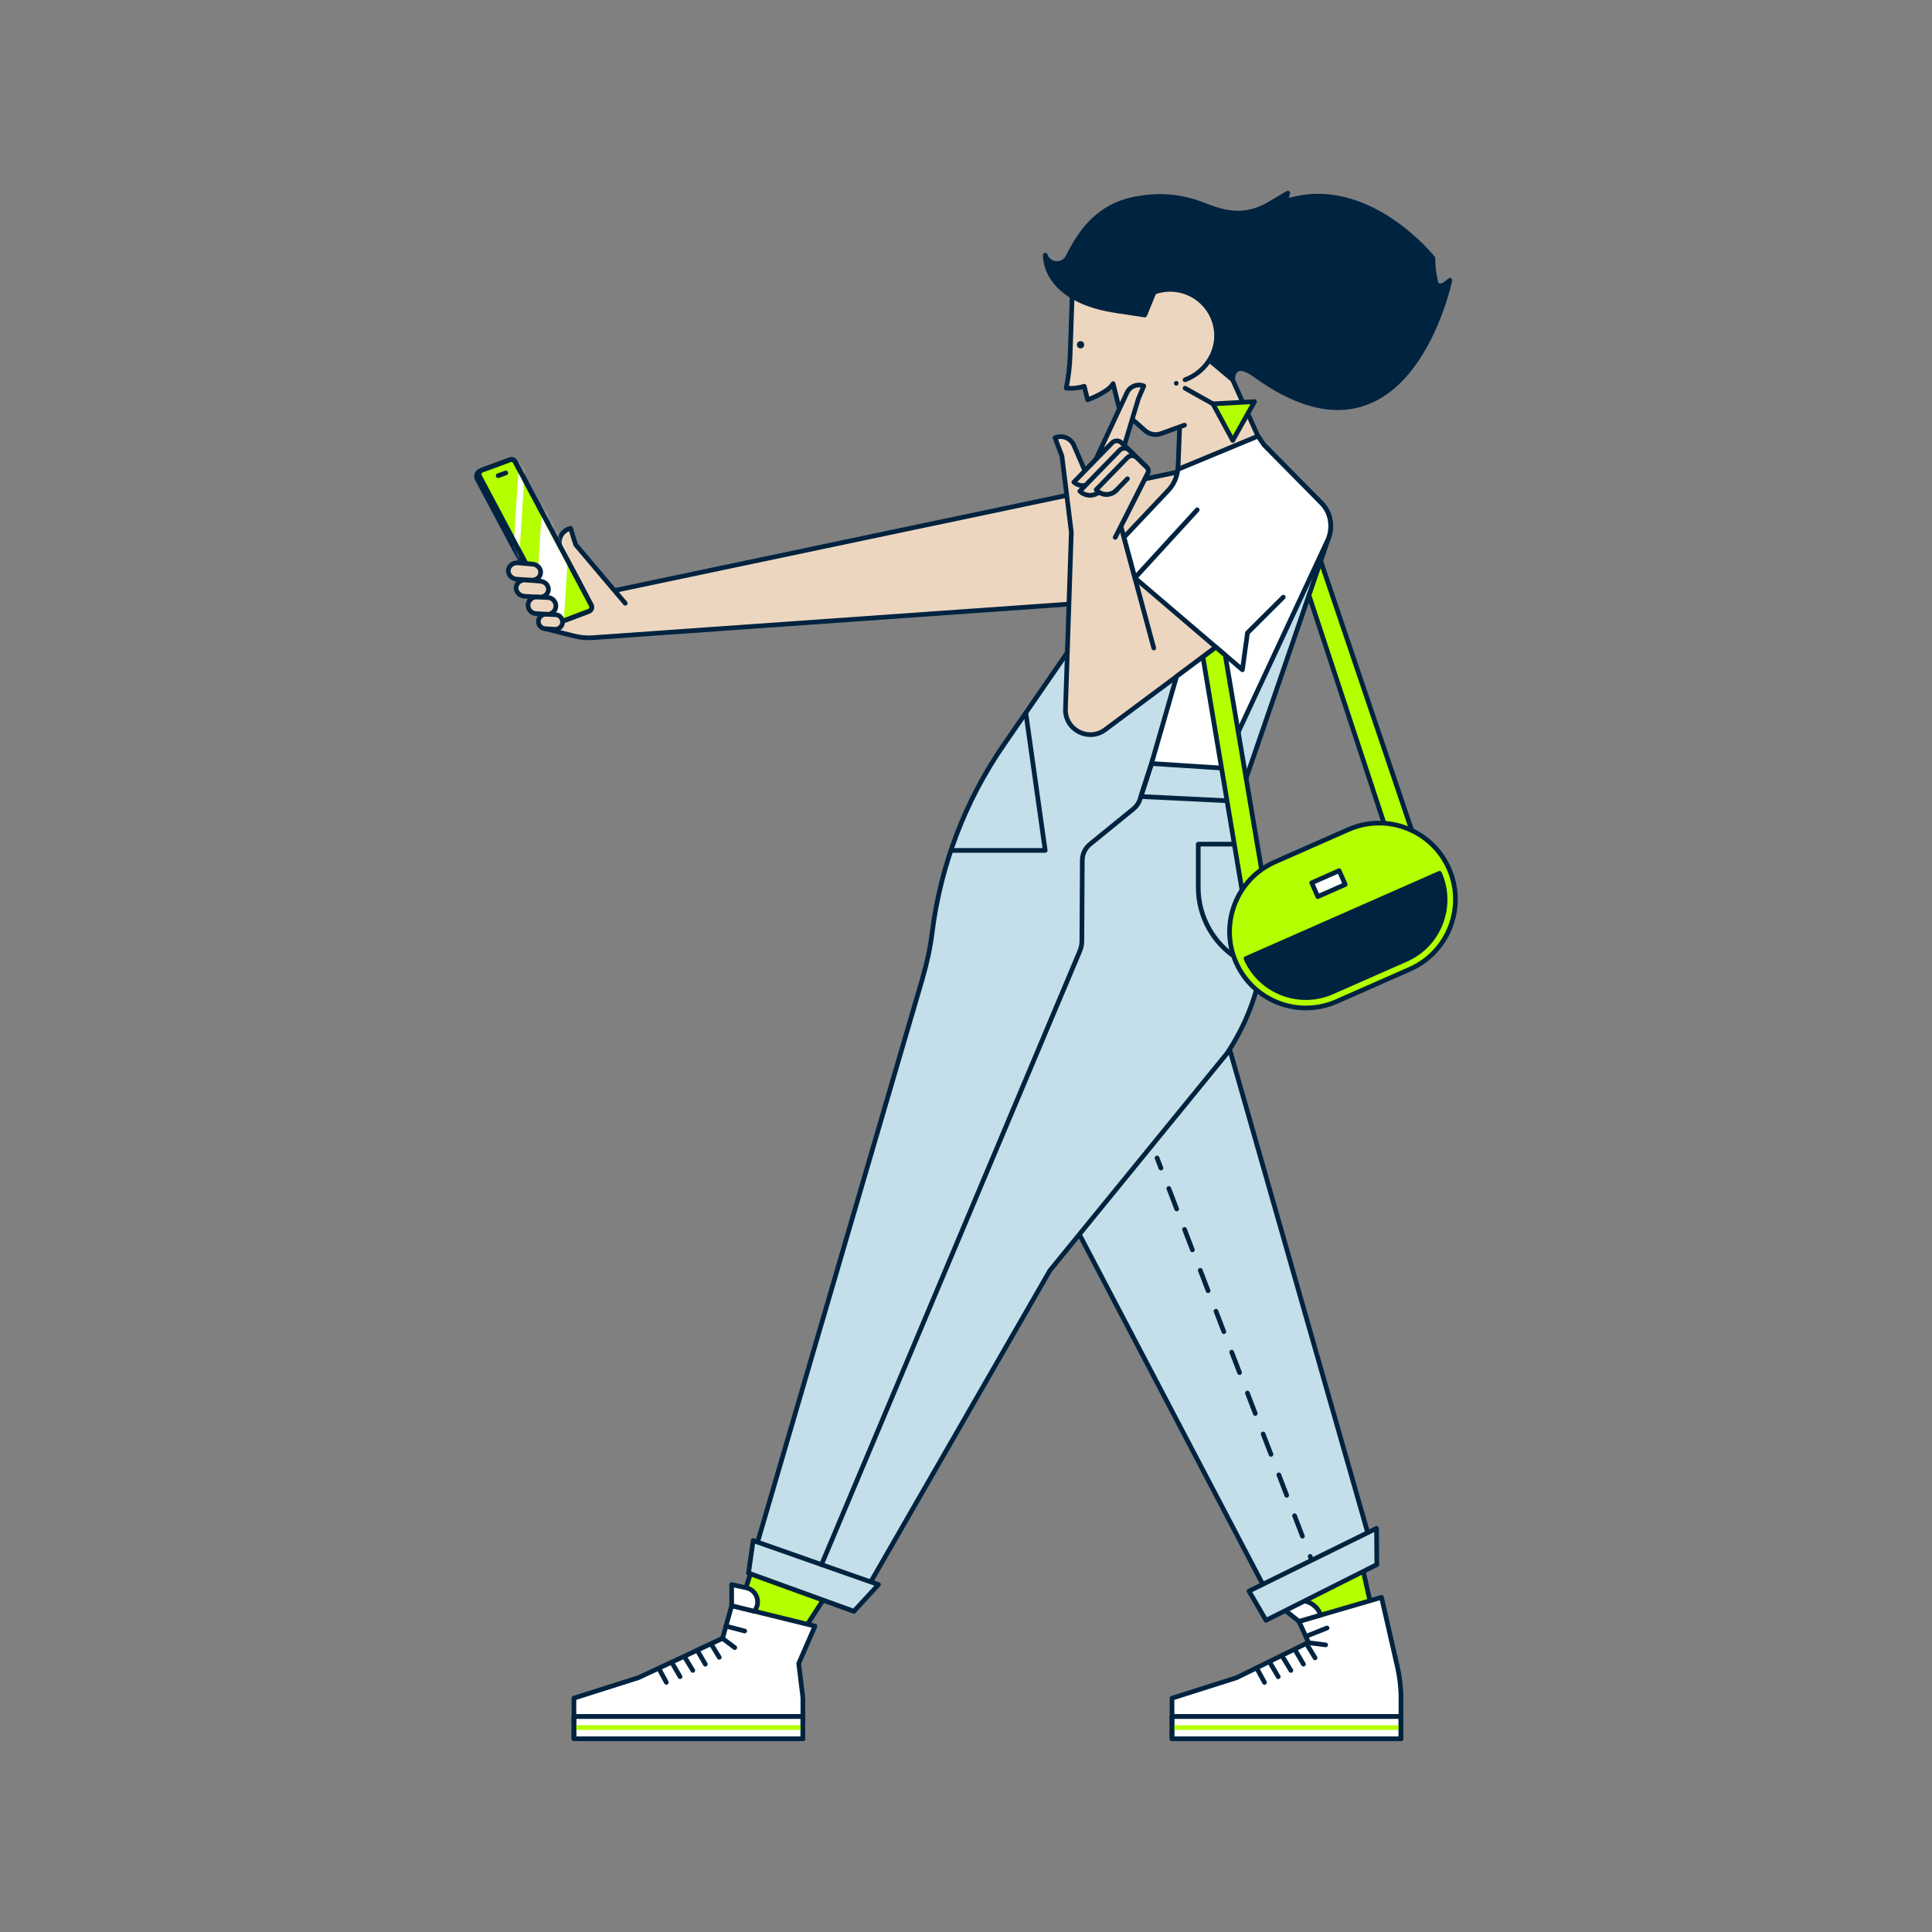 <svg width="343" height="343" viewBox="0 0 343 343" fill="none" xmlns="http://www.w3.org/2000/svg">
<rect x="0" y="0" width="343" height="343" fill="#808080" stroke="none"/>
<path d="M96.778 111.613L101.923 112.91C102.952 113.17 104.009 113.273 105.065 113.225L215.772 105.419L214.427 82.678L109.092 104.842L110.999 107.099L102.205 96.706L101.299 93.798C100.613 93.962 100.051 94.381 99.687 94.93C99.179 95.705 99.221 96.72 99.66 97.537L102.678 103.073L93.691 100.72" fill="#EDD6BF"/>
<path d="M96.778 111.613L101.923 112.91C102.952 113.17 104.009 113.273 105.065 113.225L215.772 105.419L214.427 82.678L109.092 104.842L110.999 107.099L102.205 96.706L101.299 93.798C100.613 93.962 100.051 94.381 99.687 94.93C99.179 95.705 99.221 96.72 99.66 97.537L102.678 103.073L93.691 100.72" stroke="#002340" stroke-width="0.83" stroke-linecap="round" stroke-linejoin="round"/>
<path d="M104.095 107L97.688 109.415L84.709 85.034C84.421 84.492 84.675 83.813 85.258 83.6L90.053 81.831C90.362 81.714 90.712 81.851 90.869 82.139L104.095 107Z" fill="white" stroke="#002340" stroke-width="0.83" stroke-linecap="round" stroke-linejoin="round"/>
<path d="M92.358 83.666L85.923 86.04L85.272 84.812C84.984 84.27 85.237 83.591 85.82 83.378L90.615 81.608C90.924 81.491 91.274 81.629 91.432 81.917L92.358 83.659V83.666Z" fill="white" stroke="#002340" stroke-width="0.83" stroke-linecap="round" stroke-linejoin="round"/>
<path d="M104.053 105.689L97.639 108.055L85.922 86.048L92.357 83.668L104.053 105.689Z" fill="white" stroke="#002340" stroke-width="0.83" stroke-linecap="round" stroke-linejoin="round"/>
<path d="M104.555 108.531L98.991 110.624L85.141 84.583C84.914 84.158 85.113 83.629 85.566 83.465L90.498 81.647C90.869 81.51 91.287 81.668 91.473 82.017L104.966 107.413C105.193 107.838 104.994 108.36 104.548 108.531H104.555Z" fill="#B4FF00" stroke="#002340" stroke-width="0.83" stroke-linecap="round" stroke-linejoin="round"/>
<mask id="mask0_1201_23637" style="mask-type:luminance" maskUnits="userSpaceOnUse" x="85" y="81" width="21" height="30">
<path d="M104.558 108.527L98.995 110.62L85.145 84.579C84.918 84.154 85.117 83.626 85.57 83.461L90.502 81.643C90.873 81.506 91.291 81.664 91.477 82.013L104.97 107.409C105.196 107.834 104.998 108.356 104.552 108.527H104.558Z" fill="white"/>
</mask>
<g mask="url(#mask0_1201_23637)">
<path d="M91.413 110.937L90.309 110.903L92.703 73.262L93.807 73.296L91.413 110.937Z" fill="white"/>
<path d="M99.464 120.205L94.504 117.125L96.898 79.484L101.858 82.571L99.464 120.205Z" fill="white"/>
</g>
<path d="M104.555 108.531L98.991 110.624L85.141 84.583C84.914 84.158 85.113 83.629 85.566 83.465L90.498 81.647C90.869 81.51 91.287 81.668 91.473 82.017L104.966 107.413C105.193 107.838 104.994 108.36 104.548 108.531H104.555Z" stroke="#002340" stroke-width="0.83" stroke-linecap="round" stroke-linejoin="round"/>
<path d="M95.726 106.025L93.14 105.86C92.413 105.812 91.802 105.325 91.659 104.674C91.446 103.727 92.276 102.876 93.332 102.959L95.918 103.178C96.721 103.247 97.352 103.857 97.373 104.591C97.393 105.421 96.639 106.08 95.726 106.025Z" fill="#EDD6BF" stroke="#002340" stroke-width="0.83" stroke-linecap="round" stroke-linejoin="round"/>
<path d="M88.449 84.445L89.787 83.965" stroke="#002340" stroke-width="0.83" stroke-linecap="round" stroke-linejoin="round"/>
<path d="M94.347 102.996L91.761 102.831C91.034 102.783 90.424 102.296 90.279 101.644C90.067 100.698 90.897 99.847 91.953 99.929L94.54 100.149C95.342 100.217 95.973 100.828 95.994 101.562C96.014 102.392 95.26 103.051 94.347 102.996Z" fill="#EDD6BF" stroke="#002340" stroke-width="0.83" stroke-linecap="round" stroke-linejoin="round"/>
<path d="M97.099 109.059L95.13 108.935C94.547 108.901 94.04 108.517 93.841 107.968C93.477 106.973 94.252 105.931 95.316 105.999L97.257 106.082C97.95 106.109 98.533 106.617 98.663 107.303C98.842 108.263 98.073 109.127 97.099 109.066V109.059Z" fill="#EDD6BF" stroke="#002340" stroke-width="0.83" stroke-linecap="round" stroke-linejoin="round"/>
<path d="M98.483 111.726L96.775 111.616C96.267 111.582 95.828 111.252 95.656 110.772C95.341 109.908 96.02 109.002 96.939 109.057L98.627 109.126C99.231 109.153 99.738 109.592 99.848 110.189C100.006 111.019 99.334 111.78 98.49 111.726H98.483Z" fill="#EDD6BF" stroke="#002340" stroke-width="0.83" stroke-linecap="round" stroke-linejoin="round"/>
<path d="M228.914 95.132L247.265 150.876L251.127 148.866L232.323 93.225L228.914 95.132Z" fill="#B4FF00" stroke="#002340" stroke-width="0.83" stroke-linecap="round" stroke-linejoin="round"/>
<path d="M221.465 268.847L238.553 263.373L243.753 286.615L247.485 297.207L236.337 302.928L229.724 297.707V293.091L234.183 291.533L221.465 268.847Z" fill="#B4FF00" stroke="#002340" stroke-width="0.83" stroke-linecap="round" stroke-linejoin="round"/>
<path d="M248.72 301.561V304.744H225.78H208.074V301.492L219.544 297.85L232.297 291.58L230.623 287.862L245.269 283.588L248.082 295.881C248.507 297.747 248.727 299.647 248.727 301.561H248.72Z" fill="white" stroke="#002340" stroke-width="0.83" stroke-linecap="round" stroke-linejoin="round"/>
<path d="M227.781 294.266L229.181 296.564" stroke="#002340" stroke-width="0.83" stroke-linecap="round" stroke-linejoin="round"/>
<path d="M225.543 295.311L226.929 297.677" stroke="#002340" stroke-width="0.83" stroke-linecap="round" stroke-linejoin="round"/>
<path d="M223.242 296.389L224.491 298.687" stroke="#002340" stroke-width="0.83" stroke-linecap="round" stroke-linejoin="round"/>
<path d="M248.716 304.736H208.07V308.695H248.716V304.736Z" fill="white" stroke="#002340" stroke-width="0.83" stroke-linecap="round" stroke-linejoin="round"/>
<path d="M232.074 292.029L233.474 294.334" stroke="#002340" stroke-width="0.83" stroke-linecap="round" stroke-linejoin="round"/>
<path d="M230.023 293.09L231.409 295.457" stroke="#002340" stroke-width="0.83" stroke-linecap="round" stroke-linejoin="round"/>
<path d="M231.902 290.496L235.6 289.021" stroke="#002340" stroke-width="0.83" stroke-linecap="round" stroke-linejoin="round"/>
<path d="M232.371 291.652L235.348 292.023" stroke="#002340" stroke-width="0.83" stroke-linecap="round" stroke-linejoin="round"/>
<path d="M230.617 287.855L227.578 285.42L229.149 284.604C231.2 283.54 233.718 284.549 234.466 286.73L230.61 287.855H230.617Z" fill="white" stroke="#002340" stroke-width="0.83" stroke-linecap="round" stroke-linejoin="round"/>
<path d="M248.723 306.707H208.07" stroke="#B4FF00" stroke-width="0.83" stroke-linecap="round" stroke-linejoin="round"/>
<path d="M248.716 304.736H208.07V308.695H248.716V304.736Z" stroke="#002340" stroke-width="0.83" stroke-linecap="round" stroke-linejoin="round"/>
<path d="M137.976 264.652L152.931 273.584L139.973 293.574L141.304 297.203L130.156 302.924L123.543 297.704V293.087L129.765 290.185L137.976 264.652Z" fill="#B4FF00" stroke="#002340" stroke-width="0.83" stroke-linecap="round" stroke-linejoin="round"/>
<path d="M141.799 295.322L142.485 300.92C142.519 301.215 142.54 301.51 142.54 301.798V304.734H119.6H101.895V301.482L113.364 297.84L125.04 292.386L128.278 290.877L129.897 285.066L144.687 288.695L141.799 295.322Z" fill="white" stroke="#002340" stroke-width="0.83" stroke-linecap="round" stroke-linejoin="round"/>
<path d="M121.594 294.26L123 296.558" stroke="#002340" stroke-width="0.83" stroke-linecap="round" stroke-linejoin="round"/>
<path d="M119.359 295.305L120.738 297.671" stroke="#002340" stroke-width="0.83" stroke-linecap="round" stroke-linejoin="round"/>
<path d="M117.059 296.383L118.3 298.681" stroke="#002340" stroke-width="0.83" stroke-linecap="round" stroke-linejoin="round"/>
<path d="M142.536 304.734H101.891V308.693H142.536V304.734Z" fill="white" stroke="#002340" stroke-width="0.83" stroke-linecap="round" stroke-linejoin="round"/>
<path d="M126.289 291.928L127.695 294.233" stroke="#002340" stroke-width="0.83" stroke-linecap="round" stroke-linejoin="round"/>
<path d="M123.844 293.092L125.223 295.459" stroke="#002340" stroke-width="0.83" stroke-linecap="round" stroke-linejoin="round"/>
<path d="M128.887 288.697L132.207 289.562" stroke="#002340" stroke-width="0.83" stroke-linecap="round" stroke-linejoin="round"/>
<path d="M128.277 290.877L130.445 292.51" stroke="#002340" stroke-width="0.83" stroke-linecap="round" stroke-linejoin="round"/>
<path d="M129.895 285.068V281.322L132.481 281.885C134.374 282.296 135.142 284.574 133.901 286.049L129.901 285.068H129.895Z" fill="white" stroke="#002340" stroke-width="0.83" stroke-linecap="round" stroke-linejoin="round"/>
<path d="M142.54 306.703H101.895" stroke="#B4FF00" stroke-width="0.83" stroke-linecap="round" stroke-linejoin="round"/>
<path d="M142.54 304.736H101.895V308.695H142.54V304.736Z" stroke="#002340" stroke-width="0.83" stroke-linecap="round" stroke-linejoin="round"/>
<path d="M208.109 150.566L244.433 277.771L226.323 285.352L169.426 176.785" fill="#C4DFE9"/>
<path d="M208.109 150.566L244.433 277.771L226.323 285.352L169.426 176.785" stroke="#002340" stroke-width="0.83" stroke-linecap="round" stroke-linejoin="round"/>
<path d="M163.771 173.704C164.547 171.049 165.143 168.346 165.486 165.602C166.982 153.631 171.338 142.182 178.205 132.228L189.49 115.853L190.642 102.95L206.681 89.6L224.839 79.447L234.601 89.326C234.711 89.435 234.82 89.552 234.916 89.675C236.316 91.329 236.59 93.668 235.815 95.692L221.196 138.272C221.196 138.272 219.468 140.446 220.14 142.978L223.22 154.496C226.191 165.602 224.235 177.449 217.842 187.005L186.396 225.558L151.595 286.05L132.895 279.272L163.778 173.704H163.771Z" fill="#C4DFE9" stroke="#002340" stroke-width="0.83" stroke-linecap="round" stroke-linejoin="round"/>
<path d="M132.895 279.275L133.711 273.506L155.958 281.326L151.595 286.053L132.895 279.275Z" fill="#C4DFE9" stroke="#002340" stroke-width="0.83" stroke-linecap="round" stroke-linejoin="round"/>
<path d="M190.455 49.489L191.724 48.021L211.721 42.787L216.564 62.365L223.342 77.451C223.603 78.041 223.973 78.576 224.426 79.035L226.045 80.675L203.695 91.239L206.727 88.159C207.866 87 208.723 85.552 209.025 83.954C209.101 83.556 209.149 83.151 209.162 82.747L209.43 75.784L210.288 75.475L206.117 76.984C205.149 77.334 204.066 77.128 203.29 76.442L199.641 73.211L198.872 73.184L197.617 68.107C196.787 69.651 193.09 70.982 193.09 70.982L192.493 68.574C191.505 68.889 190.469 69.006 189.44 68.917L189.289 68.903C189.68 67.037 189.906 65.144 189.975 63.237L190.455 49.496V49.489Z" fill="#EDD6BF" stroke="#002340" stroke-width="0.83" stroke-linecap="round" stroke-linejoin="round"/>
<path d="M214.306 63.614L218.84 67.421C218.84 67.421 218.71 63.6 222.819 66.577C249.868 86.204 257.401 49.763 257.401 49.763C257.401 49.763 255.349 51.849 254.883 49.976C254.348 47.849 254.389 45.826 254.389 45.826C254.389 45.826 242.864 31.296 228.623 35.639C228.115 35.796 228.623 34.287 228.623 34.287L225.309 36.249C223.773 37.161 222.037 37.745 220.254 37.82C218.113 37.916 216.199 37.367 213.654 36.379L213.38 36.276C209.888 34.925 206.095 34.548 202.404 35.172C195.228 36.194 191.922 40.941 189.596 45.586C188.725 47.314 186.201 47.143 185.576 45.311C185.576 45.311 185.014 54.785 202.28 55.539L205.971 55.656L212.323 55.032L214.32 63.614H214.306Z" fill="#002340" stroke="#002340" stroke-width="0.83" stroke-linecap="round" stroke-linejoin="round"/>
<path d="M210.388 67.426C214.209 66.013 216.637 62.061 215.841 58.062C214.819 52.951 209.565 50.153 204.886 51.888L203.233 55.929L198.383 55.181" fill="#EDD6BF"/>
<path d="M210.388 67.426C214.209 66.013 216.637 62.061 215.841 58.062C214.819 52.951 209.565 50.153 204.886 51.888L203.233 55.929L198.383 55.181" stroke="#002340" stroke-width="0.83" stroke-linecap="round" stroke-linejoin="round"/>
<circle cx="191.837" cy="61.206" r="0.641" fill="#002340"/>
<path d="M206.677 128.615L202.547 141.409L219.553 142.239" stroke="#002340" stroke-width="0.83" stroke-linecap="round" stroke-linejoin="round"/>
<path d="M168.836 150.978H185.561L182.117 126.557" stroke="#002340" stroke-width="0.83" stroke-linecap="round" stroke-linejoin="round"/>
<path d="M221.982 149.865H212.734V157.562C212.734 162.7 215.375 167.475 219.725 170.205L223.772 172.75" stroke="#002340" stroke-width="0.83" stroke-linecap="round" stroke-linejoin="round"/>
<path d="M145.848 277.771L191.7 168.862C191.94 168.286 192.07 167.675 192.07 167.051L192.146 152.761C192.146 151.636 192.66 150.566 193.538 149.86L201.201 143.624C201.764 143.164 202.189 142.554 202.408 141.861L204.439 135.57" stroke="#002340" stroke-width="0.83" stroke-linecap="round" stroke-linejoin="round"/>
<path d="M205.422 205.584L206.108 207.374" stroke="#002340" stroke-width="0.83" stroke-linecap="round" stroke-linejoin="round"/>
<path d="M207.508 211.002L231.909 274.505" stroke="#002340" stroke-width="0.83" stroke-linecap="round" stroke-linejoin="round" stroke-dasharray="3.89 3.89"/>
<path d="M232.598 276.322L233.291 278.113" stroke="#002340" stroke-width="0.83" stroke-linecap="round" stroke-linejoin="round"/>
<path d="M244.387 271.33L221.742 282.478L224.767 287.664L244.435 277.772L244.387 271.33Z" fill="#C4DFE9" stroke="#002340" stroke-width="0.83" stroke-linecap="round" stroke-linejoin="round"/>
<path d="M197.826 85.01L202.106 70.789L203.067 68.525C201.921 68.059 200.618 68.573 200.089 69.692L192.152 86.698" fill="#EDD6BF"/>
<path d="M197.826 85.01L202.106 70.789L203.067 68.525C201.921 68.059 200.618 68.573 200.089 69.692L192.152 86.698" stroke="#002340" stroke-width="0.83" stroke-linecap="round" stroke-linejoin="round"/>
<path d="M196.912 83.586L197.947 81.397L193.962 85.493C193.063 86.412 191.602 86.46 190.648 85.596L196.809 79.264C197.604 78.448 198.915 78.427 199.731 79.223L202.887 82.296L199.861 85.294" fill="#EDD6BF"/>
<path d="M196.912 83.586L197.947 81.397L193.962 85.493C193.063 86.412 191.602 86.46 190.648 85.596L196.809 79.264C197.604 78.448 198.915 78.427 199.731 79.223L202.887 82.296L199.861 85.294" stroke="#002340" stroke-width="0.83" stroke-linecap="round" stroke-linejoin="round"/>
<path d="M200.663 83.478L197.425 85.022L195.36 87.148C194.366 88.171 192.733 88.191 191.711 87.196L199.6 79.088L203.435 82.82C203.771 83.142 203.764 83.677 203.435 84.007L202.33 85.07" fill="#EDD6BF"/>
<path d="M200.663 83.478L197.425 85.022L195.36 87.148C194.366 88.171 192.733 88.191 191.711 87.196L199.6 79.088L203.435 82.82C203.771 83.142 203.764 83.677 203.435 84.007L202.33 85.07" stroke="#002340" stroke-width="0.83" stroke-linecap="round" stroke-linejoin="round"/>
<path d="M199.514 92.393L203.788 83.934C203.932 83.619 203.864 83.241 203.617 83.001L200.962 80.422L194.609 86.946C195.549 88.009 197.202 88.05 198.19 87.028L200.166 84.998L198.767 86.438" fill="#EDD6BF"/>
<path d="M199.514 92.393L203.788 83.934C203.932 83.619 203.864 83.241 203.617 83.001L200.962 80.422L194.609 86.946C195.549 88.009 197.202 88.05 198.19 87.028L200.166 84.998L198.767 86.438" stroke="#002340" stroke-width="0.83" stroke-linecap="round" stroke-linejoin="round"/>
<path d="M194.621 86.947C195.561 88.01 197.214 88.052 198.202 87.036L200.178 85.006L198.778 86.447" fill="#EDD6BF"/>
<path d="M194.621 86.947C195.561 88.01 197.214 88.052 198.202 87.036L200.178 85.006L198.778 86.447" stroke="#002340" stroke-width="0.83" stroke-linecap="round" stroke-linejoin="round"/>
<path d="M198.771 86.438L200.17 84.997L198.194 87.028C197.207 88.05 195.553 88.009 194.614 86.945L200.15 81.258C200.602 80.799 201.343 80.785 201.803 81.238L203.621 83.008C203.868 83.248 203.943 83.625 203.792 83.941L199.004 93.421L204.835 115.044L201.48 102.614L213.547 89.442L223.734 109.048L196.205 129.546C193.242 131.755 189.036 129.553 189.16 125.862L190.196 94.478L188.529 80.957L187.301 77.725C188.59 77.17 190.086 77.767 190.648 79.056L193.722 86.129" fill="#EDD6BF"/>
<path d="M198.771 86.438L200.17 84.997L198.194 87.028C197.207 88.05 195.553 88.009 194.614 86.945L200.15 81.258C200.602 80.799 201.343 80.785 201.803 81.238L203.621 83.008C203.868 83.248 203.943 83.625 203.792 83.941L199.004 93.421L204.835 115.044L201.48 102.614L213.547 89.442L223.734 109.048L196.205 129.546C193.242 131.755 189.036 129.553 189.16 125.862L190.196 94.478L188.529 80.957L187.301 77.725C188.59 77.17 190.086 77.767 190.648 79.056L193.722 86.129" stroke="#002340" stroke-width="0.83" stroke-linecap="round" stroke-linejoin="round"/>
<path d="M196.912 83.583L197.947 81.394L193.962 85.49C193.063 86.409 191.602 86.457 190.648 85.593L197.44 78.616C197.893 78.157 198.633 78.143 199.093 78.596L202.894 82.293L200.89 81.34" fill="#EDD6BF"/>
<path d="M196.912 83.583L197.947 81.394L193.962 85.49C193.063 86.409 191.602 86.457 190.648 85.593L197.44 78.616C197.893 78.157 198.633 78.143 199.093 78.596L202.894 82.293L200.89 81.34" stroke="#002340" stroke-width="0.83" stroke-linecap="round" stroke-linejoin="round"/>
<path d="M200.663 83.482L197.425 85.026L195.36 87.152C194.366 88.174 192.733 88.195 191.711 87.2L198.784 79.929C199.236 79.469 199.977 79.455 200.437 79.908L203.435 82.831C203.771 83.153 203.764 83.688 203.435 84.017L202.33 85.081" fill="#EDD6BF"/>
<path d="M200.663 83.482L197.425 85.026L195.36 87.152C194.366 88.174 192.733 88.195 191.711 87.2L198.784 79.929C199.236 79.469 199.977 79.455 200.437 79.908L203.435 82.831C203.771 83.153 203.764 83.688 203.435 84.017L202.33 85.081" stroke="#002340" stroke-width="0.83" stroke-linecap="round" stroke-linejoin="round"/>
<path d="M198.767 86.439L200.166 84.999L198.19 87.029C197.196 88.044 195.549 88.01 194.609 86.94L200.145 81.253C200.598 80.793 201.339 80.78 201.799 81.232L203.617 83.002C203.864 83.242 203.939 83.62 203.788 83.935L197.991 95.405" fill="#EDD6BF"/>
<path d="M198.767 86.439L200.166 84.999L198.19 87.029C197.196 88.044 195.549 88.01 194.609 86.94L200.145 81.253C200.598 80.793 201.339 80.78 201.799 81.232L203.617 83.002C203.864 83.242 203.939 83.62 203.788 83.935L197.991 95.405" stroke="#002340" stroke-width="0.83" stroke-linecap="round" stroke-linejoin="round"/>
<path d="M212.544 90.53L201.485 102.604L220.57 118.91L215.864 114.883L208.887 120.09L204.435 135.553L216.865 136.355L235.813 95.675C236.595 93.652 236.32 91.312 234.914 89.659C234.811 89.543 234.708 89.426 234.599 89.309L224.425 79.012L223.341 77.428L209.1 83.334C208.97 84.72 208.386 86.016 207.433 87.032L199.551 95.387L201.492 102.583L212.55 90.51L212.544 90.53Z" fill="white"/>
<path d="M220.57 118.91L201.485 102.604L212.544 90.53L212.55 90.51L201.492 102.583L199.551 95.387L207.433 87.032C208.386 86.016 208.97 84.72 209.1 83.334L223.341 77.428L224.425 79.012L234.599 89.309C234.708 89.426 234.811 89.543 234.914 89.659C236.32 91.312 236.595 93.652 235.813 95.675L216.865 136.355L204.435 135.553L208.887 120.09L215.864 114.883L220.57 118.91ZM220.57 118.91L221.475 112.352L227.828 106.02" stroke="#002340" stroke-width="0.83" stroke-linecap="round" stroke-linejoin="round"/>
<path d="M210.391 68.926L218.78 73.625" stroke="#002340" stroke-width="0.83" stroke-linecap="round" stroke-linejoin="round"/>
<path d="M218.859 78.195L215.34 71.699L222.721 71.301L218.859 78.195Z" fill="#B4FF00" stroke="#002340" stroke-width="0.83" stroke-linecap="round" stroke-linejoin="round"/>
<circle cx="208.829" cy="68.05" r="0.415" fill="#002340"/>
<path d="M213.559 116.639L220.864 160.2L224.569 157.895L217.524 116.316L215.864 114.896L213.559 116.639Z" fill="#B4FF00" stroke="#002340" stroke-width="0.83" stroke-linecap="round" stroke-linejoin="round"/>
<path d="M239.38 147.281L226.379 153.01C219.531 156.027 216.426 164.022 219.442 170.868C222.459 177.713 230.455 180.817 237.302 177.8L250.303 172.071C257.15 169.054 260.256 161.059 257.24 154.213C254.223 147.367 246.227 144.264 239.38 147.281Z" fill="#B4FF00" stroke="#002340" stroke-width="0.83" stroke-linecap="round" stroke-linejoin="round"/>
<path d="M249.621 170.341L236.505 176.124C230.64 178.71 223.793 176.048 221.207 170.183L255.569 155.043C258.155 160.908 255.493 167.755 249.628 170.341H249.621Z" fill="#002340" stroke="#002340" stroke-width="0.83" stroke-linecap="round" stroke-linejoin="round"/>
<path d="M237.749 154.58L232.879 156.727L233.956 159.176L238.827 157.029L237.749 154.58Z" fill="white" stroke="#002340" stroke-width="0.83" stroke-linecap="round" stroke-linejoin="round"/>
</svg>
